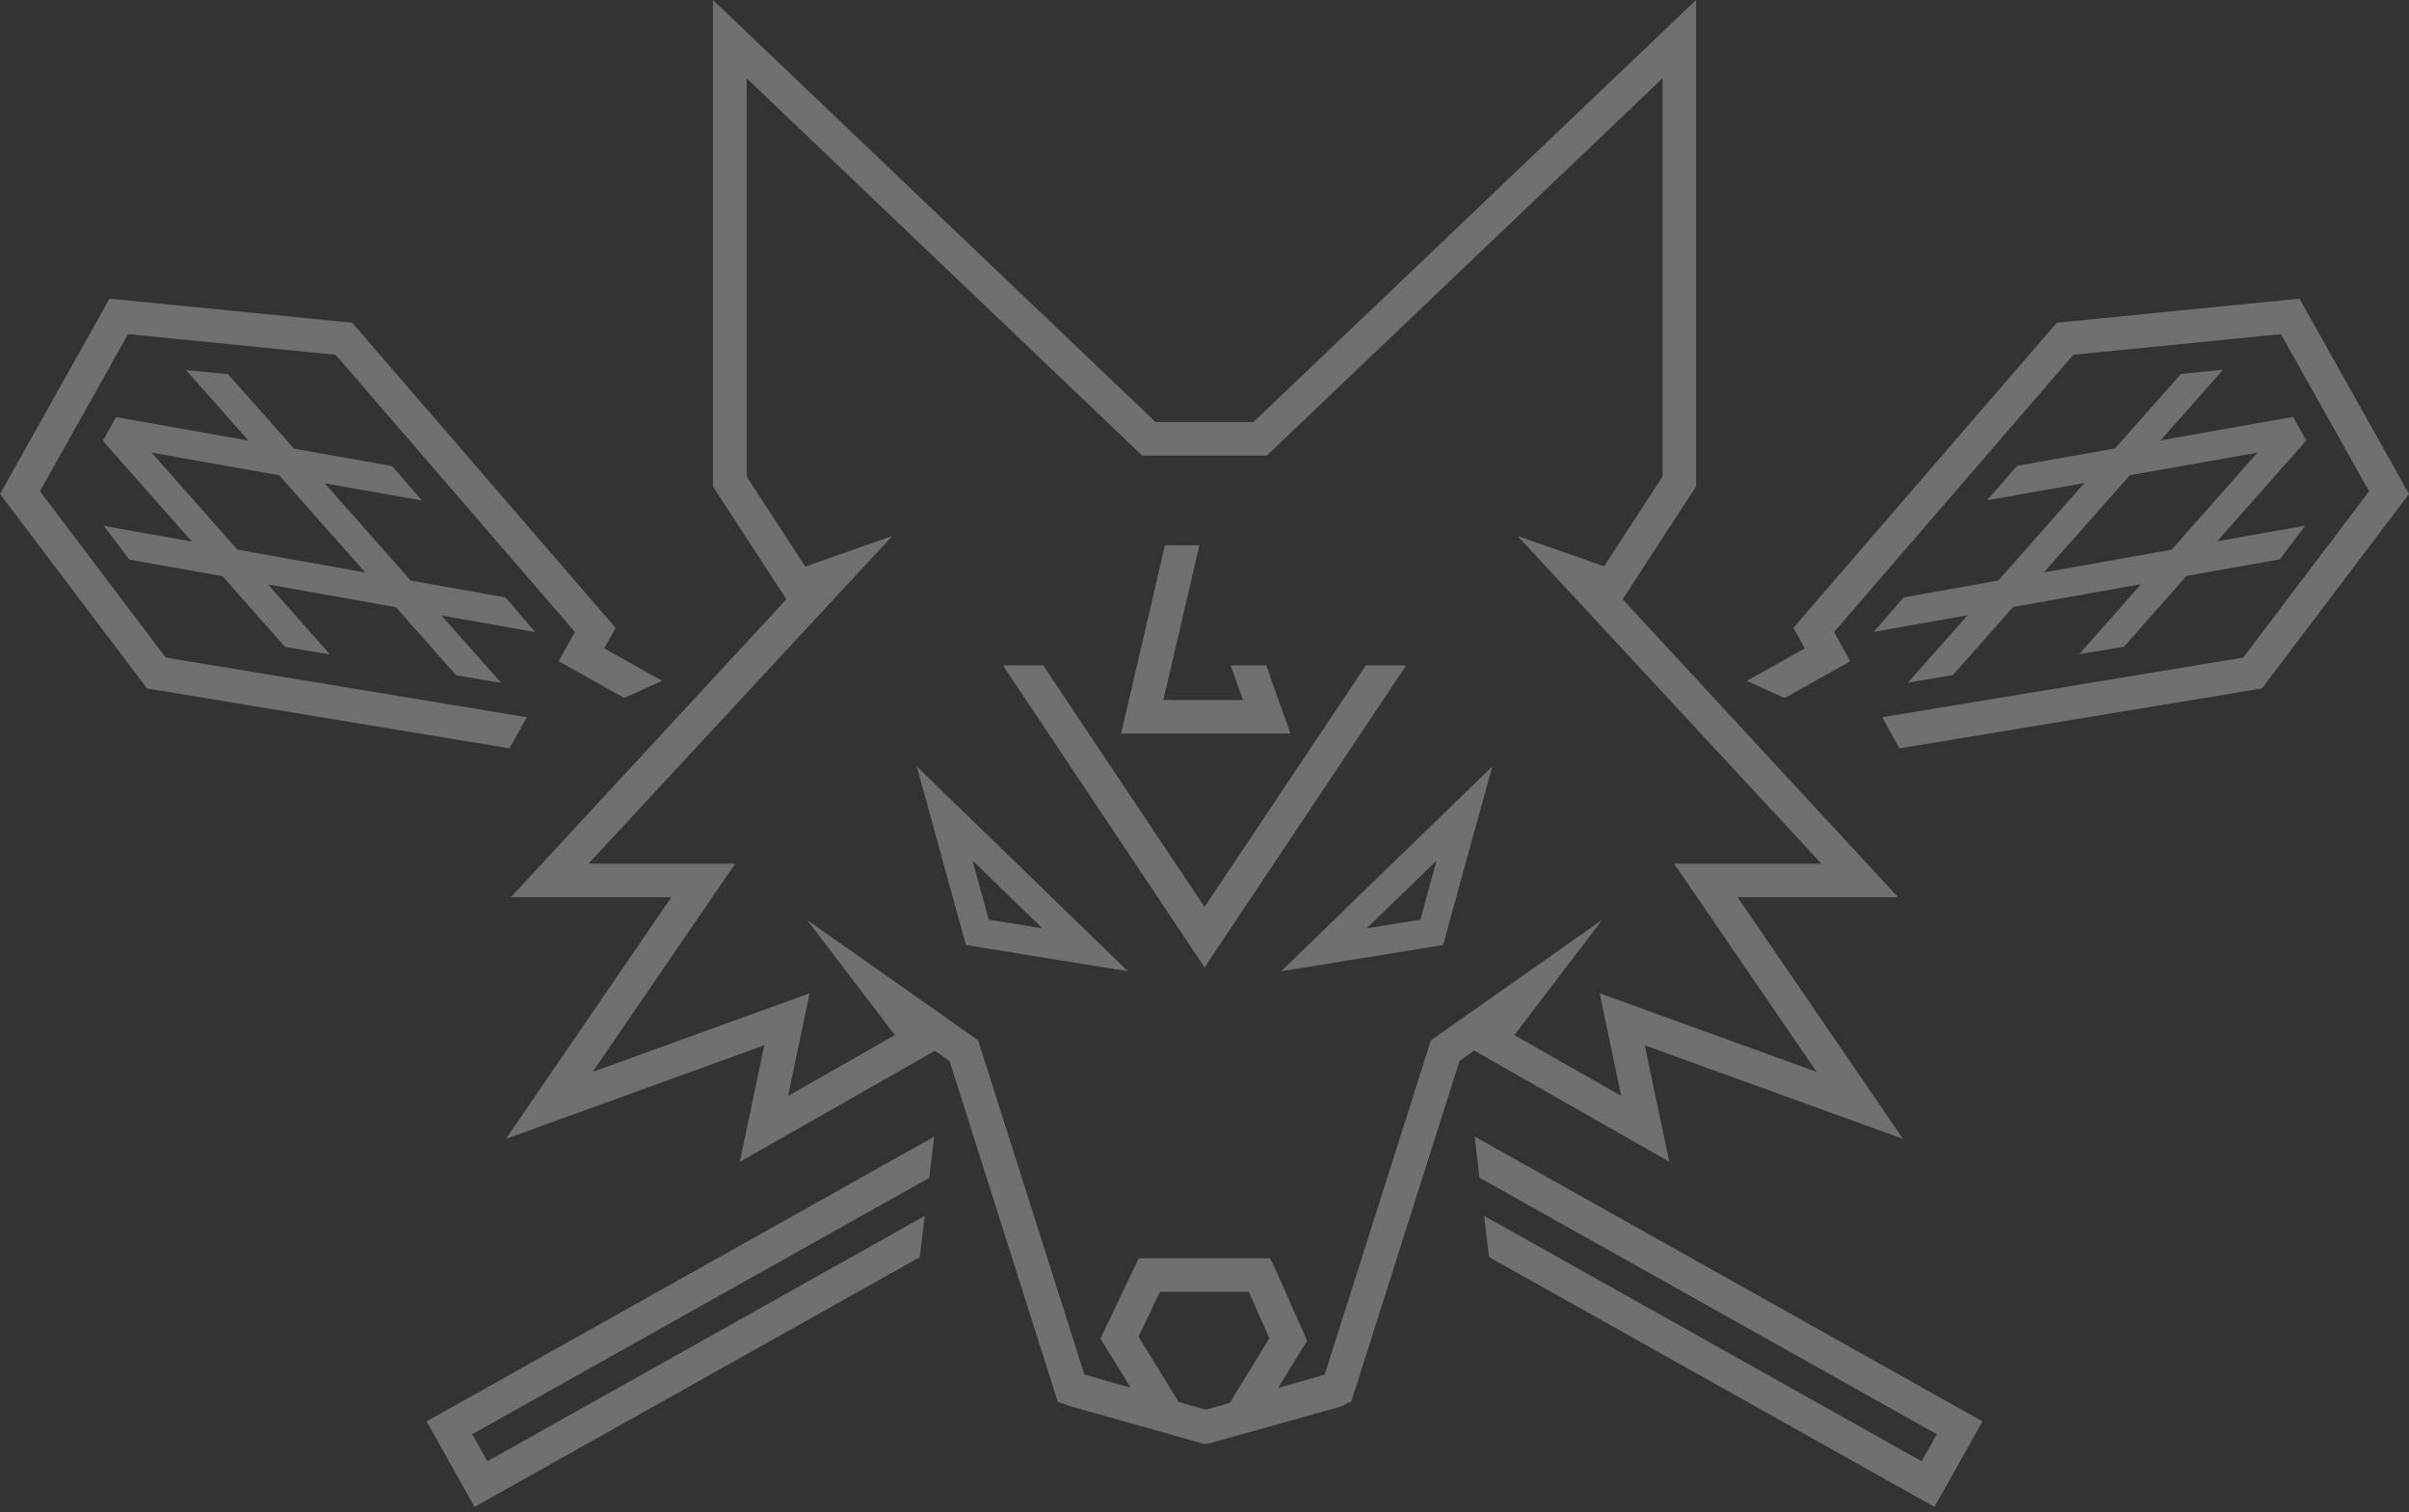 <svg width="180" height="113" viewBox="0 0 180 113" fill="none" xmlns="http://www.w3.org/2000/svg">
<rect x="0" y="0" width="180" height="113" fill="#333333" stroke="none"/>
<g opacity="0.3">
<path fill-rule="evenodd" clip-rule="evenodd" d="M30.692 43.376L37.774 44.635L39.999 47.231L32.986 45.983L37.446 51.018L34.088 50.455L29.584 45.367L20.028 43.665L24.653 48.896L21.299 48.333L16.627 43.051L9.662 41.81L7.755 39.29L14.339 40.463L7.682 32.933L8.673 31.164L18.568 32.919L13.898 27.647L17.042 27.959L21.971 33.522L29.3 34.823L31.524 37.396L24.261 36.108L30.692 43.376ZM11.328 33.818L17.74 41.069L27.291 42.771L20.858 35.508L11.328 33.818Z" fill="white"/>
<path d="M39.368 53.588L12.386 49.13L2.984 36.703L9.569 24.965L25.076 26.506L42.959 47.22L41.741 49.403L46.642 52.151L49.47 50.865L45.145 48.44L45.999 46.91L26.316 24.111L8.185 22.311L0 36.906L10.989 51.439L38.066 55.912L39.368 53.588Z" fill="white"/>
<path d="M110.548 87.992L144.721 107.157L143.587 109.177L110.89 90.84L111.257 93.917L144.546 112.587L148.131 106.198L110.182 84.914L110.548 87.992Z" fill="white"/>
<path d="M35.456 112.587L68.726 93.927L69.094 90.848L36.415 109.177L35.283 107.157L69.434 88.003L69.803 84.925L31.873 106.198L35.456 112.587Z" fill="white"/>
<path d="M171.816 22.311L153.683 24.111L133.999 46.908L134.854 48.44L130.521 50.869L133.35 52.154L138.256 49.403L137.04 47.22L154.925 26.506L170.43 24.965L177.015 36.703L167.615 49.13L140.631 53.588L141.933 55.912L169.01 51.439L180.001 36.906L171.816 22.311Z" fill="white"/>
<path fill-rule="evenodd" clip-rule="evenodd" d="M140.006 47.212L142.232 44.635L149.312 43.376L155.746 36.089L148.48 37.377L150.702 34.804L158.035 33.503L162.962 27.94L166.106 27.626L161.436 32.901L171.334 31.146L172.324 32.913L165.667 40.444L172.249 39.271L170.344 41.791L163.377 43.03L158.707 48.314L155.353 48.877L159.978 43.646L150.423 45.348L145.918 50.437L142.56 51L147.02 45.964L140.006 47.212ZM168.679 33.816L159.148 35.505L152.716 42.769L162.268 41.067L168.679 33.816Z" fill="white"/>
<path fill-rule="evenodd" clip-rule="evenodd" d="M122.894 78.099L142.195 85.092L129.835 67.036H141.827L121.243 44.774L126.729 36.349V0L93.654 31.532H86.347L53.272 0V36.349L58.758 44.774L38.174 67.036H50.16L37.799 85.092L57.105 78.099L55.279 86.809L69.856 78.508L70.953 79.277L79.042 104.751L79.585 104.907C79.644 104.945 79.707 104.978 79.772 105.006L89.763 107.827C89.793 107.827 89.821 107.827 89.85 107.838L90.009 107.883L89.992 107.859H90.02L90.009 107.876L90.054 107.865H90.105C90.219 107.865 90.333 107.849 90.442 107.818L100.202 105.087C100.382 105.034 100.546 104.94 100.683 104.813L100.966 104.732L109.054 79.266L110.15 78.496L124.73 86.798L122.894 78.099ZM85.071 99.871L86.672 96.515H93.307L94.844 99.984L91.881 104.826L90.111 105.321L88.074 104.751L85.071 99.871ZM119.72 68.722L113.15 77.337L121.137 81.881L119.528 74.212L135.739 80.086L125.091 64.532H136.101L113.391 40.04L119.855 42.315L124.226 35.603V5.849L94.659 34.038H85.345L55.789 5.849V35.603L60.17 42.33L66.678 40.042L43.967 64.532H54.93L44.284 80.086L60.493 74.212L58.885 81.881L66.865 77.337L60.296 68.724L73.084 77.724L81.025 102.694L84.486 103.685L82.221 100.012L85.092 94.006H94.89L95.265 94.756L97.666 100.169L95.504 103.702L98.98 102.705L106.919 77.724L119.72 68.722Z" fill="white"/>
<path fill-rule="evenodd" clip-rule="evenodd" d="M84.279 72.567L72.175 70.608L68.502 57.265L84.279 72.567ZM73.882 68.714L77.887 69.358L72.665 64.298L73.882 68.714Z" fill="white"/>
<path fill-rule="evenodd" clip-rule="evenodd" d="M111.504 57.265L107.827 70.608L95.725 72.567L111.504 57.265ZM102.118 69.363L106.126 68.714L107.342 64.296L102.118 69.363Z" fill="white"/>
<path d="M105.031 49.714H102.055L90.003 67.761L77.949 49.714H74.973C74.988 49.76 75.006 49.804 75.027 49.847L90.003 72.28L104.977 49.857C104.998 49.811 105.016 49.763 105.031 49.714Z" fill="white"/>
<path d="M94.611 49.712H91.955L91.959 49.729L92.873 52.301H86.926L89.618 40.744H87.044L83.769 54.806H96.424L94.611 49.712Z" fill="white"/>
</g>
</svg>
